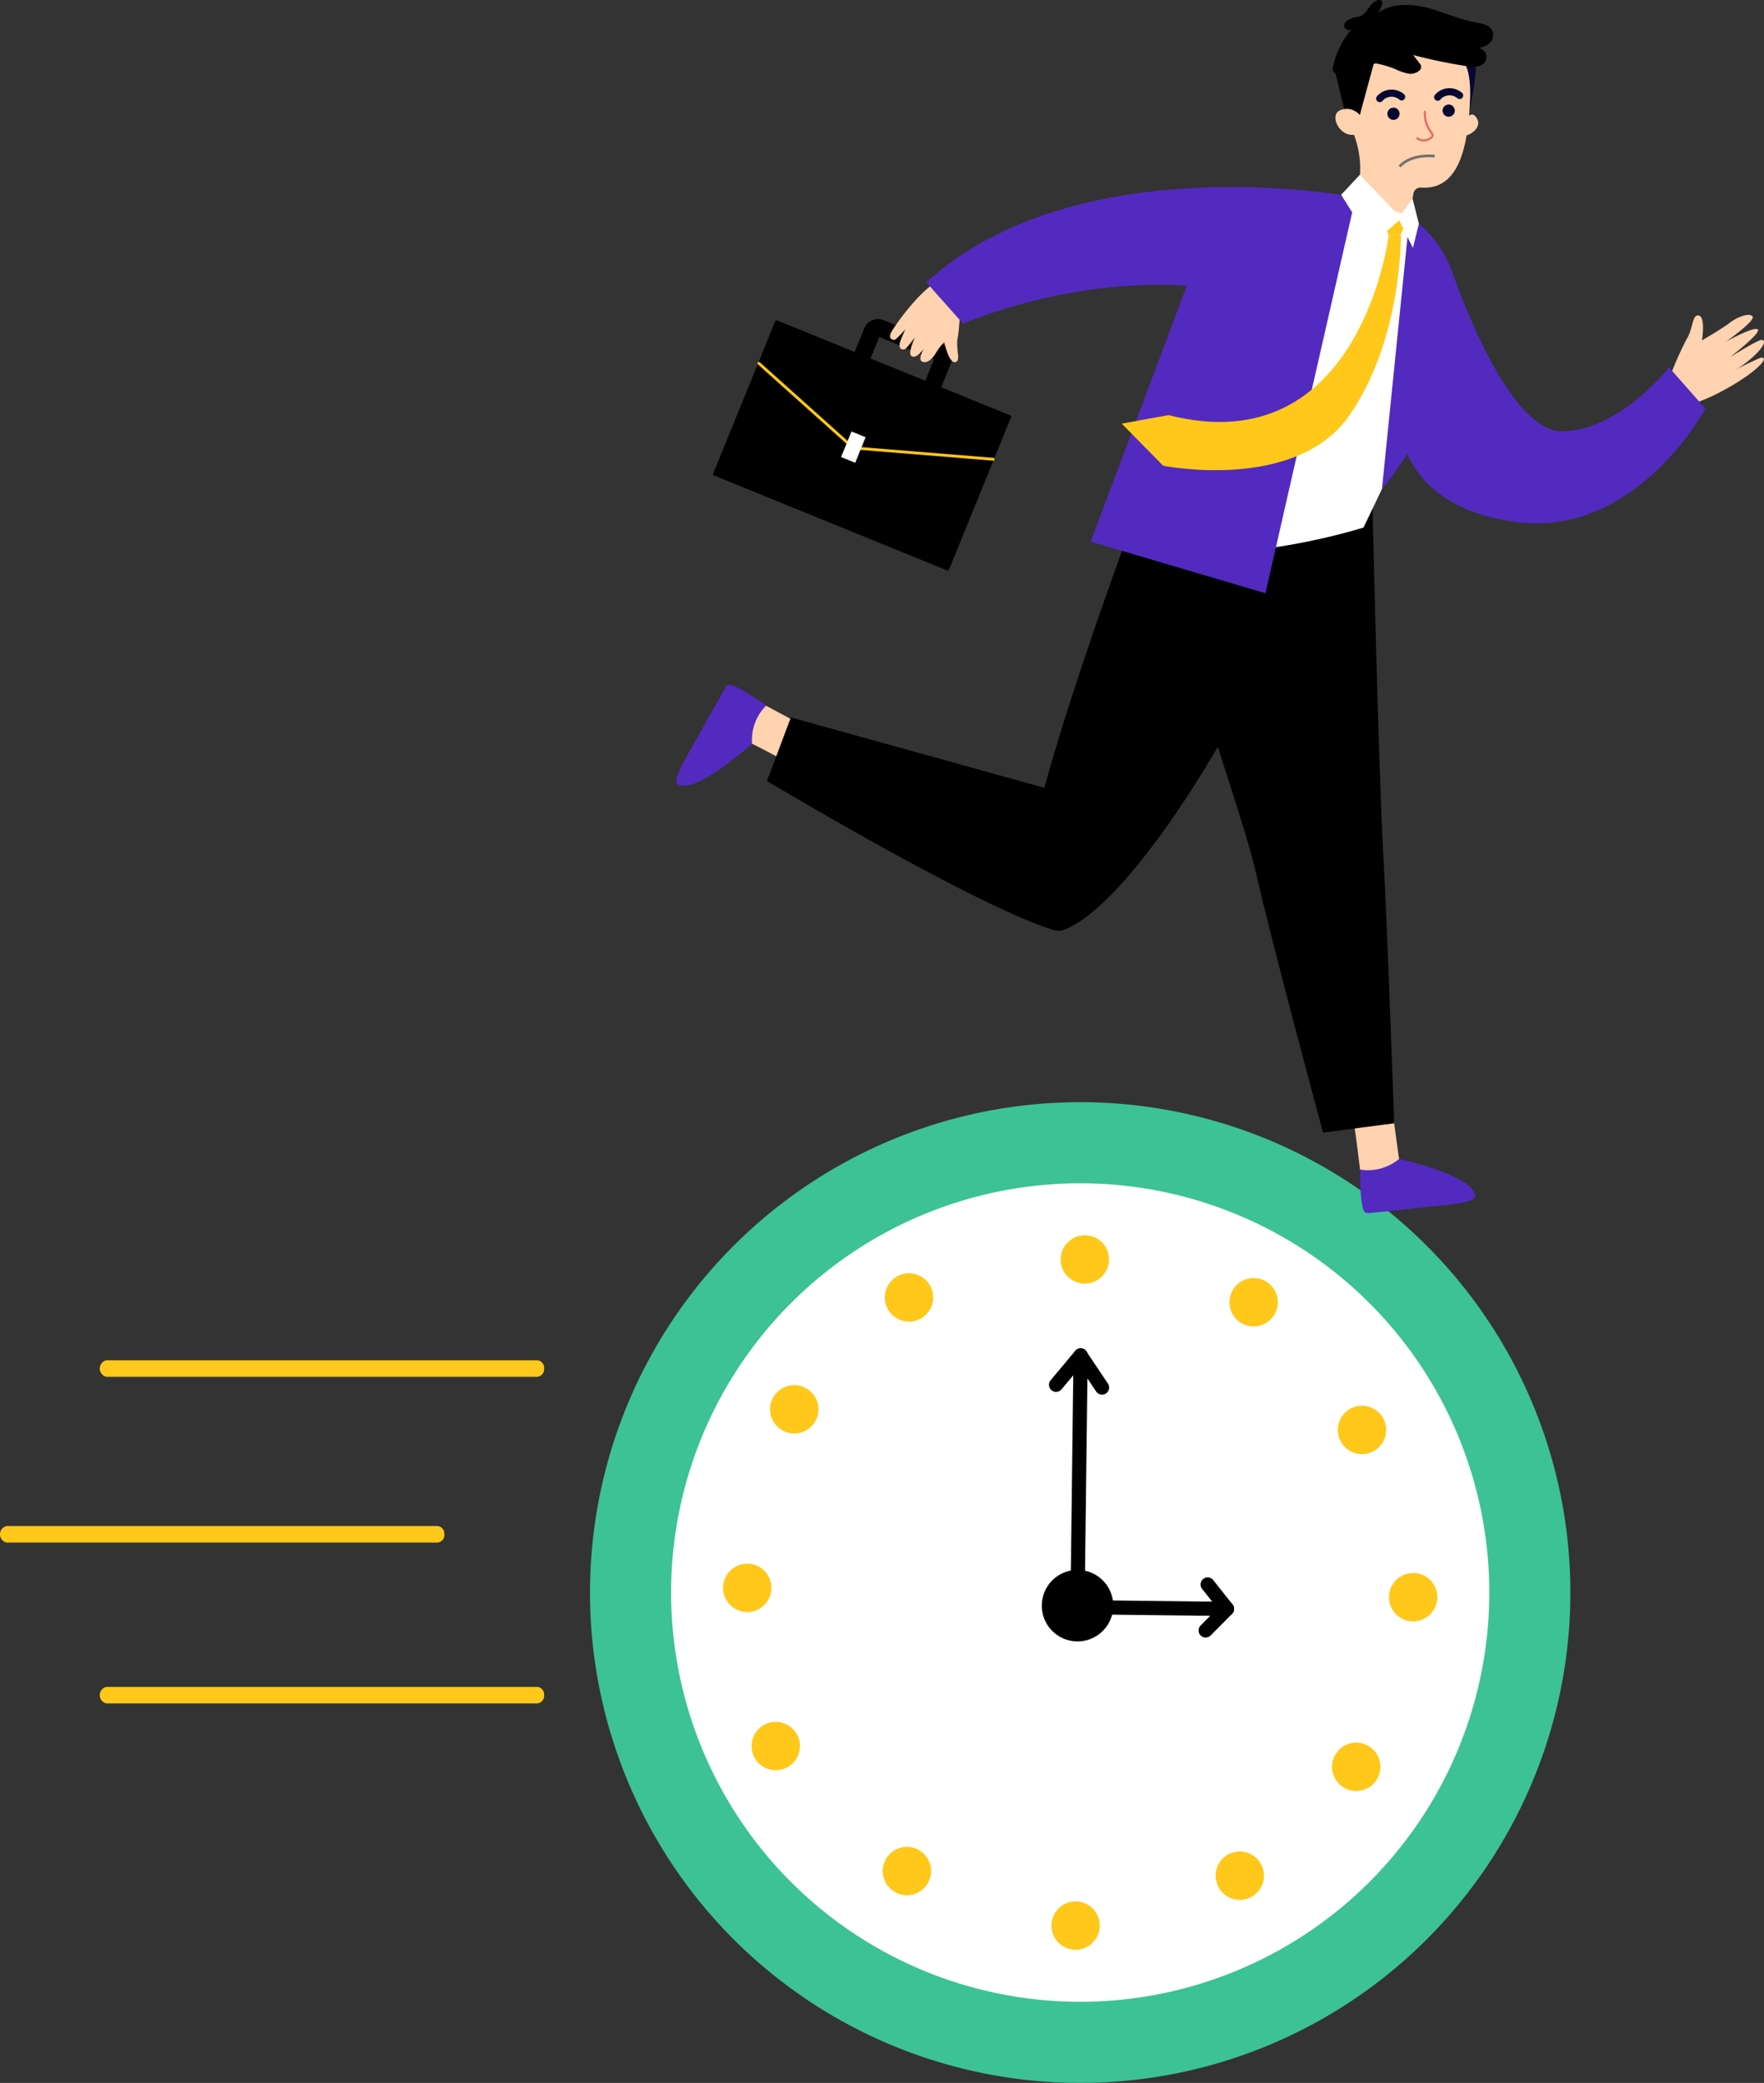 <svg xmlns="http://www.w3.org/2000/svg" width="265.581" height="313.478" viewBox="0 0 265.581 313.478">
  <rect x="0" y="0" width="265.581" height="313.478" fill="#333333" stroke="none"/>
  <g id="Group_1262" data-name="Group 1262" transform="translate(-276.753 -1957.107)">
    <path id="Path_15375" data-name="Path 15375" d="M143.507,1221.04a1.142,1.142,0,0,1-1,1.244H77.6a1.274,1.274,0,0,1,0-2.488h64.9a1.142,1.142,0,0,1,1,1.244" transform="translate(200.15 966.981)" fill="#ffc81a"/>
    <path id="Path_15376" data-name="Path 15376" d="M212.172,1106.97a1.143,1.143,0,0,1-1,1.244h-64.9a1.274,1.274,0,0,1,0-2.489h64.9a1.143,1.143,0,0,1,1,1.244" transform="translate(146.501 1056.104)" fill="#ffc81a"/>
    <path id="Path_15377" data-name="Path 15377" d="M212.172,1331.732a1.144,1.144,0,0,1-1,1.245h-64.9a1.274,1.274,0,0,1,0-2.489h64.9a1.143,1.143,0,0,1,1,1.244" transform="translate(146.501 880.497)" fill="#ffc81a"/>
    <path id="Path_15378" data-name="Path 15378" d="M482.779,1001.983a73.8,73.8,0,1,1,73.889,73.713,73.8,73.8,0,0,1-73.889-73.713" transform="translate(-117.196 1194.889)" fill="#3cc295"/>
    <path id="Path_15379" data-name="Path 15379" d="M538.609,1044.657a61.592,61.592,0,1,1,60.73,62.443,61.592,61.592,0,0,1-60.73-62.443" transform="translate(-160.812 1151.271)" fill="#fff"/>
    <path id="Path_15380" data-name="Path 15380" d="M1036.391,1259.381a3.639,3.639,0,1,1,3.69-3.588,3.64,3.64,0,0,1-3.69,3.588" transform="translate(-546.931 941.739)" fill="#ffc81a"/>
    <path id="Path_15381" data-name="Path 15381" d="M577.975,1253a3.639,3.639,0,1,1,3.689-3.588,3.639,3.639,0,0,1-3.689,3.588" transform="translate(-188.769 946.723)" fill="#ffc81a"/>
    <path id="Path_15382" data-name="Path 15382" d="M814.062,1023.392a3.639,3.639,0,1,1-3.588-3.69,3.639,3.639,0,0,1,3.588,3.69" transform="translate(-370.342 1123.315)" fill="#ffc81a"/>
    <path id="Path_15383" data-name="Path 15383" d="M807.686,1481.813a3.639,3.639,0,1,1-3.588-3.69,3.639,3.639,0,0,1,3.588,3.69" transform="translate(-365.36 765.149)" fill="#ffc81a"/>
    <path id="Path_15384" data-name="Path 15384" d="M692.537,1047.677a3.639,3.639,0,1,1-4.966-1.351,3.639,3.639,0,0,1,4.966,1.351" transform="translate(-275.77 1102.889)" fill="#ffc81a"/>
    <path id="Path_15385" data-name="Path 15385" d="M920.253,1445.591a3.639,3.639,0,1,1-4.966-1.35,3.64,3.64,0,0,1,4.966,1.35" transform="translate(-453.685 791.998)" fill="#ffc81a"/>
    <path id="Path_15386" data-name="Path 15386" d="M923.529,1050.89a3.639,3.639,0,1,0,5-1.214,3.639,3.639,0,0,0-5,1.214" transform="translate(-461.14 1100.312)" fill="#ffc81a"/>
    <path id="Path_15387" data-name="Path 15387" d="M684.835,1442.316a3.639,3.639,0,1,0,5-1.212,3.639,3.639,0,0,0-5,1.212" transform="translate(-274.647 794.489)" fill="#ffc81a"/>
    <path id="Path_15388" data-name="Path 15388" d="M612.346,1123.407a3.639,3.639,0,1,1-5.024,1.118,3.64,3.64,0,0,1,5.024-1.118" transform="translate(-214.059 1042.735)" fill="#ffc81a"/>
    <path id="Path_15389" data-name="Path 15389" d="M999.219,1369.41a3.639,3.639,0,1,1-5.024,1.118,3.638,3.638,0,0,1,5.024-1.118" transform="translate(-516.323 850.532)" fill="#ffc81a"/>
    <path id="Path_15390" data-name="Path 15390" d="M999.506,1137.445a3.64,3.64,0,1,0,4.929,1.478,3.64,3.64,0,0,0-4.929-1.478" transform="translate(-519.422 1031.663)" fill="#ffc81a"/>
    <path id="Path_15391" data-name="Path 15391" d="M595.937,1354.981a3.639,3.639,0,1,0,4.93,1.477,3.639,3.639,0,0,0-4.93-1.477" transform="translate(-204.112 861.702)" fill="#ffc81a"/>
    <path id="Path_15392" data-name="Path 15392" d="M799.1,1260.752a5.379,5.379,0,1,1,5.454-5.3,5.378,5.378,0,0,1-5.454,5.3" transform="translate(-360.194 943.386)"/>
    <path id="Path_15393" data-name="Path 15393" d="M814.56,1137.337l1.075.015a1.068,1.068,0,1,0,.03-2.135h-.01l.41-33.146,1.308,1.952a1.067,1.067,0,1,0,1.773-1.187l-3.22-4.809a1.067,1.067,0,0,0-1.954.581l-.465,37.649a1.068,1.068,0,0,0,1.052,1.081" transform="translate(-375.596 1062.491)"/>
    <path id="Path_15394" data-name="Path 15394" d="M799.806,1104.093a1.066,1.066,0,0,0,.833-.382l3.691-4.406a1.068,1.068,0,1,0-1.637-1.371L799,1102.34a1.068,1.068,0,0,0,.8,1.753" transform="translate(-364.067 1062.49)"/>
    <path id="Path_15395" data-name="Path 15395" d="M824.732,1276.267a1.062,1.062,0,0,0,.772-.315l3.217-3.24a1.067,1.067,0,0,0-.742-1.819h0l-25.048-.291a1.068,1.068,0,0,0-1.081,1.052l-.014,1.076a1.067,1.067,0,1,0,2.135.03v-.01l21.461.25-1.438,1.45a1.066,1.066,0,0,0,.742,1.819" transform="translate(-366.475 927.287)"/>
    <path id="Path_15396" data-name="Path 15396" d="M907.078,1260.95a1.068,1.068,0,0,0,.852-1.731l-2.914-3.672a1.068,1.068,0,0,0-1.673,1.328l2.914,3.671a1.064,1.064,0,0,0,.822.4" transform="translate(-445.604 939.364)"/>
    <path id="Path_15416" data-name="Path 15416" d="M1225.285,396.2a50.55,50.55,0,0,1,2.714-6.232c1-1.553.808-3.8,1.85-3.556s.463,3.743.463,3.743,3.243-1.89,4.151-2.623,2.865-1.629,3.453-1.006-4.021,3.836-4.021,3.836,4.146-2.324,4.811-1.865-4.176,4.191-4.176,4.191,4.3-2.7,4.823-2.612.436.754-.855,2.078a17.592,17.592,0,0,1-2.951,2.343,39.837,39.837,0,0,1,3.613-1.735c.449-.068,1.118.167-1,1.926s-7.323,4.813-10.543,5.284Z" transform="translate(-697.318 1618.18)" fill="#ffd2b0"/>
    <path id="Path_15417" data-name="Path 15417" d="M1047.755,355.238s8.111,24.556,16.783,24.328,15.974-9.629,15.974-9.629l5.477,6.206s-10.269,19.169-28.068,17.115-18.02-14.868-18.02-14.868Z" transform="translate(-552.477 1642.463)" fill="#522abf"/>
    <path id="Path_15418" data-name="Path 15418" d="M598.749,665.094s-7.924-4.214-8.07-4.21-.814-1.155-.814-1.155l.842-2.749,2.236-1.755s7.317,4.014,8.611,4.374-2.806,5.5-2.806,5.5" transform="translate(-200.863 1408.083)" fill="#ffd2b0"/>
    <path id="Path_15419" data-name="Path 15419" d="M555.662,644.043a7.361,7.361,0,0,0-2.1,5.724s-8.584,7.8-11.187,6.094c0,0-1.032-.01,1.3-4.106s5.855-10.507,6.041-10.632.165-1.172,5.95,2.919" transform="translate(-163.582 1419.264)" fill="#522abf"/>
    <path id="Path_15420" data-name="Path 15420" d="M604.636,672.905s31.553,18.905,43.2,22.446a6.371,6.371,0,0,0,1.046.075l4.526-19.555-45.186-12.537Z" transform="translate(-212.404 1401.746)"/>
    <path id="Path_15421" data-name="Path 15421" d="M798.718,498.592s-20.031,53.331-15.66,57.7c.932.933,3.383,4.651,5.022,4.076,11.47-4.024,32.661-40.731,37.12-57.855,5.1-19.57-25.951-10.819-26.482-3.926" transform="translate(-351.318 1536.742)"/>
    <path id="Path_15422" data-name="Path 15422" d="M1012.4,926.527s1.156,8.9,1.244,9.016a5.5,5.5,0,0,1-.469,1.333l-2.729.907-2.726-.806s-.968-8.289-1.424-9.552,6.1-.9,6.1-.9" transform="translate(-526.204 1196.152)" fill="#ffd2b0"/>
    <path id="Path_15423" data-name="Path 15423" d="M1012.889,968.751a7.359,7.359,0,0,0,5.882-1.605s11.334,2.475,11.449,5.587c0,0,.59.847-4.1,1.323s-11.956,1.316-12.166,1.236-1.05.544-1.068-6.541" transform="translate(-531.373 1164.377)" fill="#522abf"/>
    <path id="Path_15424" data-name="Path 15424" d="M905.52,572.577s-1.038-29.775-1.6-39.666c-.775-13.666-1.711-54.956-1.711-54.956l-23.254-8.964s-11.385,1.055-9.941,10.707c2.365,15.813,13.461,45.249,15.706,55.224,2.262,10.05,10.09,39.055,10.09,39.055Z" transform="translate(-418.865 1553.587)"/>
    <path id="Path_15425" data-name="Path 15425" d="M1084.918,249.145s.964-1.085,1.522-.509c1.422,1.47-.4,2.842-1.519,3.046Z" transform="translate(-587.649 1725.883)" fill="#ffd2b0"/>
    <path id="Path_15426" data-name="Path 15426" d="M1019.45,190.038h-.01c.023-.125.045-.25.063-.377a9.867,9.867,0,1,0-19.255,1.327c.581,2.414,1.1,4.481,1.713,6.226a14.092,14.092,0,0,1,.09,8.944l-.73,2.292c5.55,4.048,8.71,1.464,8.71,1.464l.722-4.295a1.1,1.1,0,0,1,1.169-.907h.01c7.513.571,7.042-11.322,7.518-14.675" transform="translate(-521.199 1780.621)" fill="#ffd2b0"/>
    <path id="Path_15427" data-name="Path 15427" d="M1033.534,244.762a.919.919,0,1,0-1.038.78.919.919,0,0,0,1.038-.78" transform="translate(-546.074 1729.596)" fill="#060633"/>
    <path id="Path_15428" data-name="Path 15428" d="M1071.536,242.609a.918.918,0,1,0-1.038.78.919.919,0,0,0,1.038-.78" transform="translate(-575.766 1731.278)" fill="#060633"/>
    <path id="Path_15429" data-name="Path 15429" d="M1024.439,233.2a.539.539,0,0,1-.342-.872,2.886,2.886,0,0,1,4.022-.36.538.538,0,0,1-.612.885,1.816,1.816,0,0,0-2.574.153.537.537,0,0,1-.494.194" transform="translate(-540.036 1739.276)" fill="#060633"/>
    <path id="Path_15430" data-name="Path 15430" d="M1064.344,232.233a.538.538,0,0,1-.342-.872,2.884,2.884,0,0,1,4.021-.361.538.538,0,0,1-.612.886,1.817,1.817,0,0,0-2.574.153.538.538,0,0,1-.494.194" transform="translate(-571.214 1740.033)" fill="#060633"/>
    <path id="Path_15431" data-name="Path 15431" d="M995.883,214.372l1.713,6.985,1.827-.1,2.275-8.374Z" transform="translate(-518.086 1753.687)"/>
    <path id="Path_15432" data-name="Path 15432" d="M999.78,245.771a1.466,1.466,0,0,0-.663-.8,2.473,2.473,0,0,0-2.717-.131c-1.37,1.03.592,4.553,3.2,3.31,0,0,.778-.585.177-2.382" transform="translate(-518.139 1728.999)" fill="#ffd2b0"/>
    <path id="Path_15433" data-name="Path 15433" d="M1053.191,250.449a1.839,1.839,0,0,1-1.652-.285.16.16,0,0,1,.2-.245,1.5,1.5,0,0,0,1.8,0c.16-.108.248-.2.262-.279.02-.108-.09-.267-.242-.486a4.7,4.7,0,0,1-.914-3.066.16.16,0,1,1,.319,0,4.357,4.357,0,0,0,.857,2.879c.189.272.338.487.294.726a.8.8,0,0,1-.4.485,2.125,2.125,0,0,1-.537.268" transform="translate(-561.526 1727.866)" fill="#ea6868"/>
    <path id="Path_15434" data-name="Path 15434" d="M1084.689,211.322s1.264,1.185.767,7.163c0,0,1.415-6.541.783-7.374s-1.55.211-1.55.211" transform="translate(-587.47 1755.321)" fill="#060633"/>
    <path id="Path_15435" data-name="Path 15435" d="M879.387,305.89l8.1-.591,8.126,2.882,4.1,5.511-.471,19.212-10.558,22.113s-24.12,7.688-35.447.933l10.92-42.865Z" transform="translate(-406.639 1681.48)" fill="#fff"/>
    <path id="Path_15436" data-name="Path 15436" d="M1000.436,169.82c.341-.217.9-.323,1.057.049a.7.7,0,0,1-.026.477,4.332,4.332,0,0,1-.638,1.26c2.06-1.51,4.889-1.462,7.366-.838s4.817,1.75,7.328,2.214c1,.184,2.192.393,2.582,1.327a1.736,1.736,0,0,1-.548,1.905,3.054,3.054,0,0,1-1.975.64,1.377,1.377,0,0,1,1.235,2.3,2.77,2.77,0,0,1-2.476.44,78.207,78.207,0,0,1-8.171-1.687l.956,1.232a1.043,1.043,0,0,1,.247.463.783.783,0,0,1-.277.646,2.06,2.06,0,0,1-1.77.433,8.382,8.382,0,0,1-1.779-.628,14.862,14.862,0,0,0-2.632-.817,1.376,1.376,0,0,0-.565-.036,1.775,1.775,0,0,0-.658.387,7.959,7.959,0,0,1-4.376,1.149c-.475.03-1.081-.022-1.235-.472a1.054,1.054,0,0,1,.009-.546,12.33,12.33,0,0,1,2.955-5.832.693.693,0,0,1-1.233-.25c-.209-.8.826-1.18,1.4-1.354.525-.159.977-.112,1.426-.48.7-.576.971-1.457,1.8-1.982" transform="translate(-516.653 1787.484)"/>
    <path id="Path_15438" data-name="Path 15438" d="M1026.71,315.327l-1.644-4.633,3.289,1.7h1.51l-1.319,2.641Z" transform="translate(-540.887 1677.265)" fill="#ffc81a"/>
    <path id="Path_15439" data-name="Path 15439" d="M867.335,305.3l-13.576,59.61-26.318-7.769L844,313.084Z" transform="translate(-386.482 1681.48)" fill="#522abf"/>
    <path id="Path_15440" data-name="Path 15440" d="M662.937,395.157l2.4.976,1.753-4.3,8.241,3.356-1.752,4.3,2.4.976,1.853-4.55a2.229,2.229,0,0,0-1.083-2.949l-9.119-3.713a2.229,2.229,0,0,0-2.835,1.354Z" transform="translate(-257.955 1615.998)"/>
    <path id="Path_15441" data-name="Path 15441" d="M577.07,390.005l35.168,14.32a.182.182,0,0,1,.1.237l-9.364,23a.182.182,0,0,1-.237.1l-35.168-14.32a.182.182,0,0,1-.1-.237l9.364-23a.182.182,0,0,1,.237-.1" transform="translate(-183.354 1615.31)"/>
    <path id="Path_15442" data-name="Path 15442" d="M612.484,431.892a.2.2,0,0,0,.064.015l21.069,1.708a.216.216,0,0,0,.035-.43l-21-1.7-14.137-12.657a.216.216,0,1,0-.287.321l14.191,12.705a.212.212,0,0,0,.062.039" transform="translate(-207.343 1592.824)" fill="#ffc81a"/>
    <rect id="Rectangle_1926" data-name="Rectangle 1926" width="4.156" height="2.294" transform="translate(403.383 2025.895) rotate(-67.845)" fill="#fff"/>
    <path id="Path_15443" data-name="Path 15443" d="M700.028,364.471s-.191,5.512-.518,7.155.576,3.477-.385,3.619-1.632-3.01-1.632-3.01a8.356,8.356,0,0,0-1.263,1.637c-.524.92-1.363,1.621-2.066,1.289s.232-1.913.232-1.913-1.156,1.637-1.861,1.065c-.569-.463.553-2.82.553-2.82a16.149,16.149,0,0,1-1.371,1.69c-.444.367-1.388.163-.735-1.384s.647-1.5.647-1.5a12.988,12.988,0,0,1-1.476,1.528c-.358.206-1.291-.074-.533-1.275,1.334-2.115,4.333-6.045,6.9-7.511Z" transform="translate(-278.576 1636.365)" fill="#ffd2b0"/>
    <path id="Path_15444" data-name="Path 15444" d="M778.943,299.88s-41.815-8.019-64.635,12.817l5.534,6.23s26.784-11.809,50.318-1.883Z" transform="translate(-298.091 1686.899)" fill="#522abf"/>
    <path id="Path_15445" data-name="Path 15445" d="M889.012,330.844s-4.234,34.345-33.14,26.988l-7.047,1.286,6.23,6.33s19.977,4.021,28.034-7.558,7.76-27.336,7.76-27.336Z" transform="translate(-403.189 1661.748)" fill="#ffc81a"/>
    <path id="Path_15446" data-name="Path 15446" d="M1032.131,318.478l-4.165,41.045s22.912-27.276,4.165-41.045" transform="translate(-543.152 1671.183)" fill="#522abf"/>
    <path id="Path_15447" data-name="Path 15447" d="M1002.7,289.862l-2.833,3.021,4.64,7.364,4.115-3.513,2.053,4.141.9-3.636-.952-3.769-1.956,2.65Z" transform="translate(-521.199 1693.541)" fill="#fff"/>
    <path id="Path_15500" data-name="Path 15500" d="M-4249.1,1727.165s-3.41-.465-5.281,1.549" transform="translate(4741.847 253.446)" fill="none" stroke="#707070" stroke-width="0.4"/>
  </g>
</svg>
